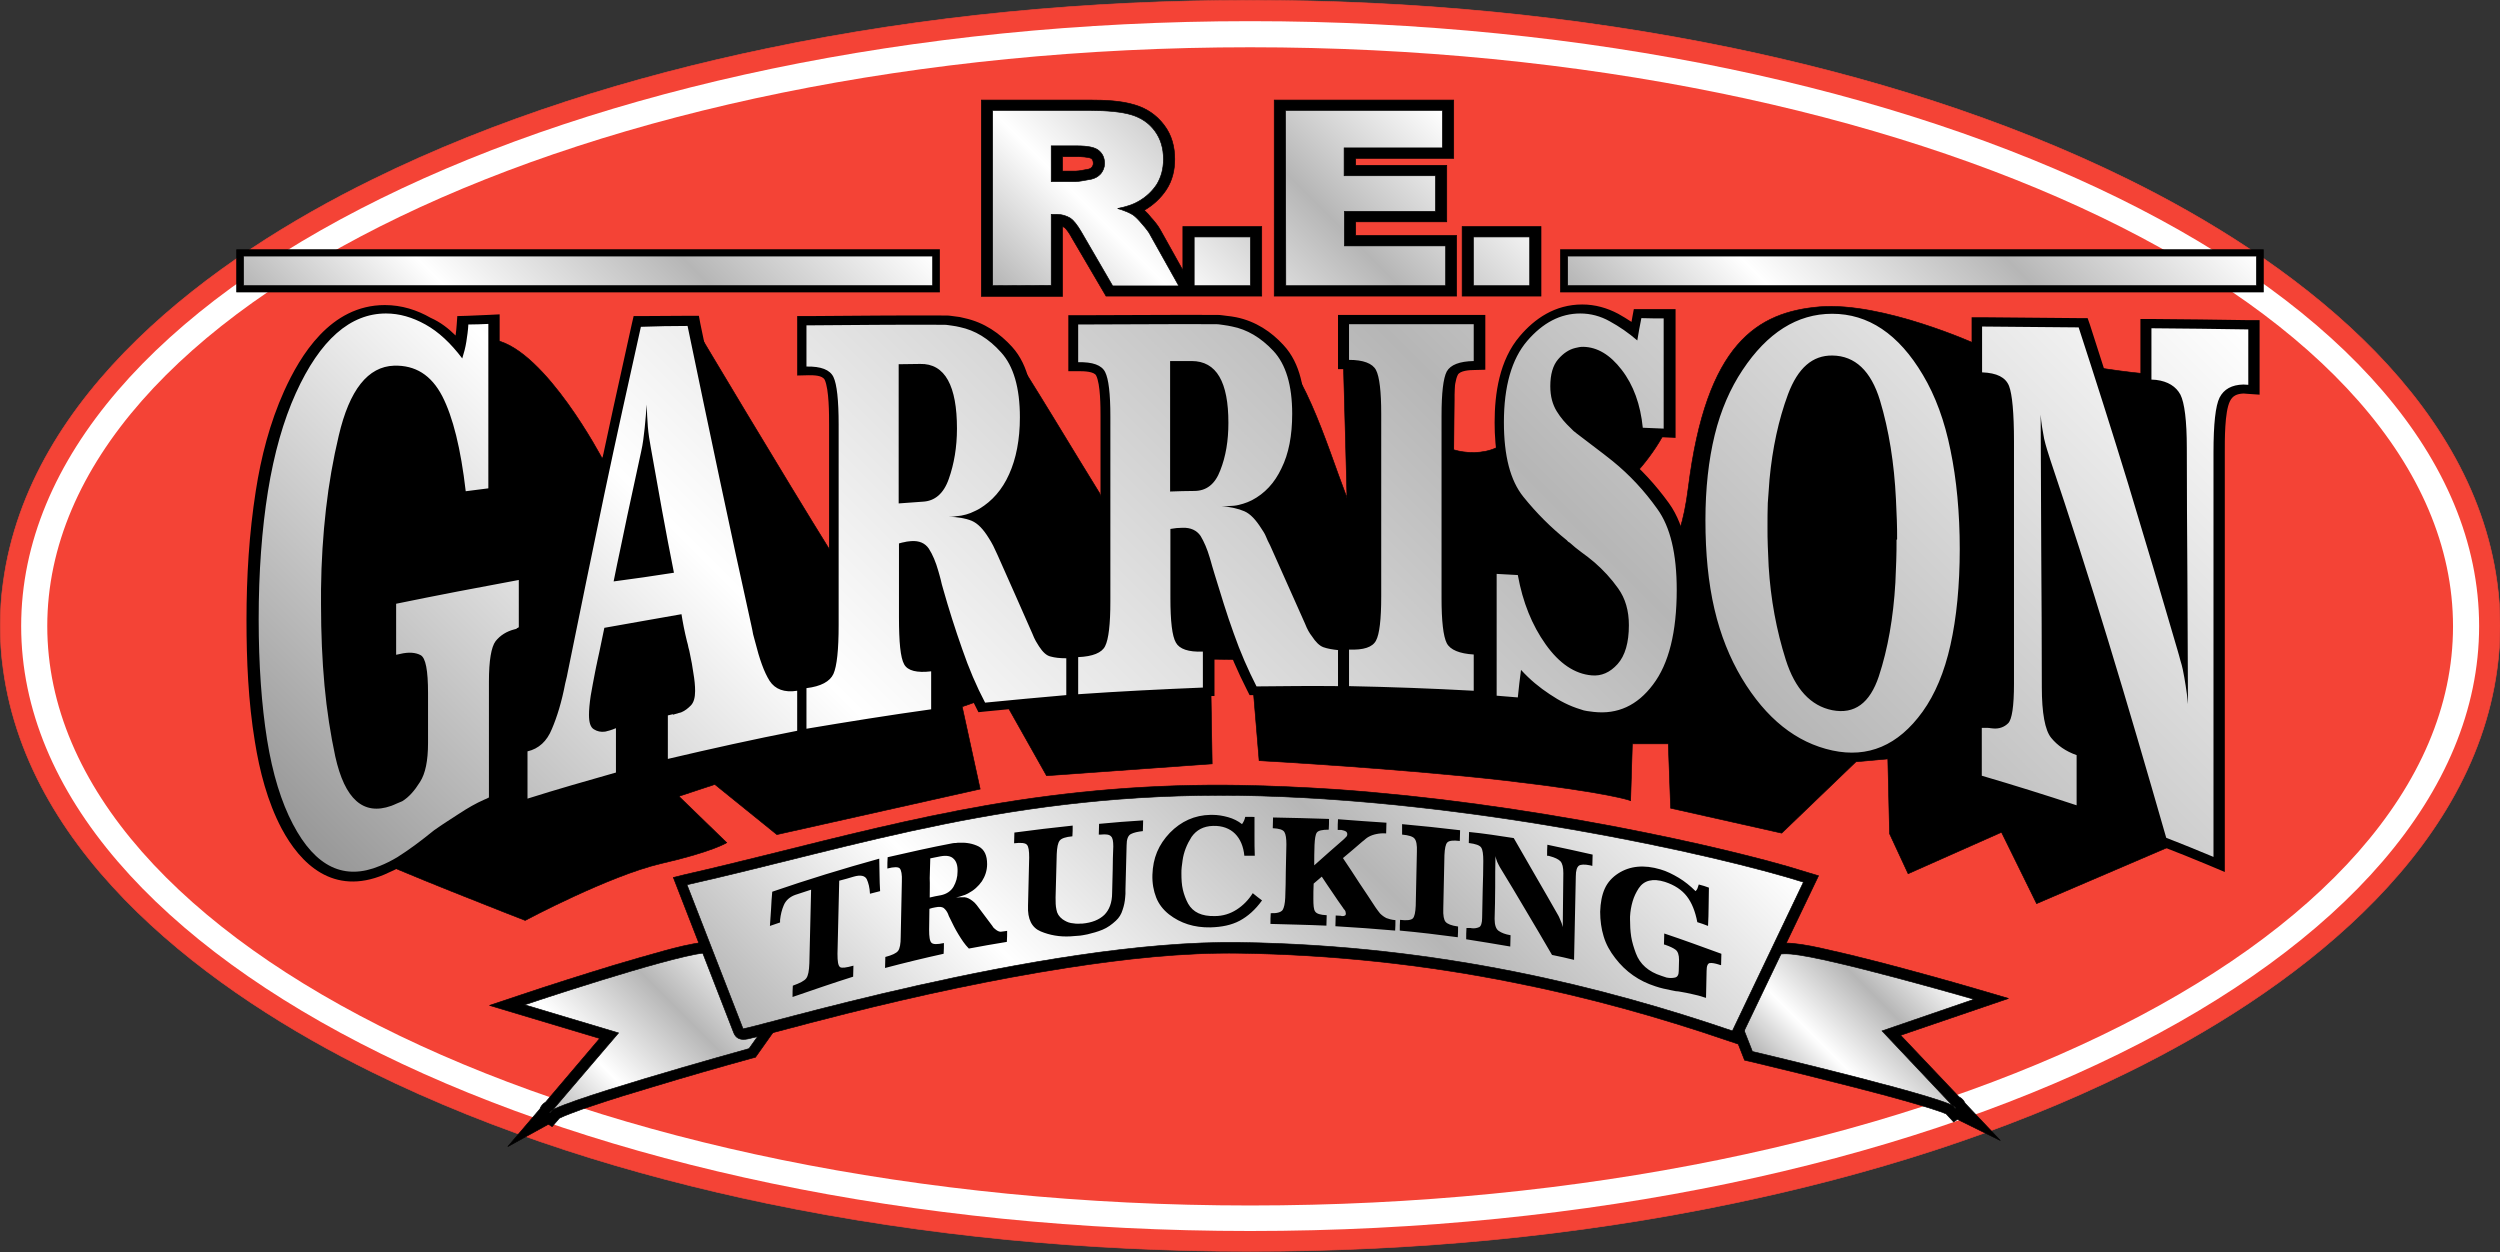 <?xml version="1.0" encoding="utf-8"?>
<!-- Generator: Adobe Illustrator 21.0.2, SVG Export Plug-In . SVG Version: 6.00 Build 0)  -->
<svg version="1.1" id="Layer_1" xmlns="http://www.w3.org/2000/svg" xmlns:xlink="http://www.w3.org/1999/xlink" x="0px" y="0px"
	 viewBox="0 0 862.1 431.9" style="enable-background:new 0 0 862.1 431.9;" xml:space="preserve">
<rect x="0" y="0" width="862.1" height="431.9" fill="#333333" stroke="none"/>
<style type="text/css">
	.st0{fill:#F44336;stroke:#F44336;stroke-width:0.216;stroke-miterlimit:2.613;}
	.st1{fill:#FFFFFF;}
	.st2{fill:#F44336;}
	.st3{stroke:#000000;stroke-width:0.216;stroke-miterlimit:2.613;}
	.st4{fill:url(#SVGID_1_);stroke:#000000;stroke-width:0.216;stroke-miterlimit:2.613;}
	.st5{fill:url(#SVGID_2_);stroke:#000000;stroke-width:0.216;stroke-miterlimit:2.613;}
	.st6{fill:url(#SVGID_3_);stroke:#000000;stroke-width:0.216;stroke-miterlimit:2.613;}
	.st7{fill:url(#SVGID_4_);}
	.st8{fill:url(#SVGID_5_);stroke:#000000;stroke-width:0.216;stroke-miterlimit:2.613;}
	.st9{fill:url(#SVGID_6_);stroke:#000000;stroke-width:0.216;stroke-miterlimit:2.613;}
	.st10{fill:url(#SVGID_7_);stroke:#000000;stroke-width:0.216;stroke-miterlimit:2.613;}
</style>
<path class="st0" d="M431.1,0.1c55.7,0,111.9,5.2,166.4,16.5c46.6,9.7,93.6,24.2,136.4,45.3c55,27.1,118.4,73.6,127.2,139
	c0.7,4.9,1,9.9,1,14.9c0,5-0.3,10-1,14.9c-8.8,65.5-72.2,112-127.2,139c-42.8,21.1-89.8,35.6-136.4,45.3
	c-54.5,11.4-110.7,16.5-166.4,16.5c-55.7,0-111.9-5.2-166.4-16.5c-46.6-9.7-93.6-24.2-136.4-45.3c-55-27.1-118.4-73.6-127.2-139
	c-0.7-4.9-1-9.9-1-14.9s0.3-10,1-14.9C9.9,135.5,73.3,89,128.3,62c42.8-21.1,89.8-35.6,136.4-45.3C319.2,5.3,375.4,0.1,431.1,0.1
	L431.1,0.1z"/>
<path class="st1" d="M431.1,7.3c234,0,423.8,93.4,423.8,208.6c0,115.2-189.8,208.6-423.8,208.6S7.3,331.1,7.3,215.9
	C7.3,100.7,197.1,7.3,431.1,7.3L431.1,7.3z"/>
<path class="st2" d="M431.1,16.3c229,0,414.8,89.4,414.8,199.7c0,110.2-185.7,199.7-414.8,199.7S16.3,326.2,16.3,215.9
	C16.3,105.7,202,16.3,431.1,16.3L431.1,16.3z"/>
<path class="st3" d="M407.9,93.2V78.1h27.2v24h-53.7l-11.9-20.3c-0.4-0.8-1.7-2.9-2.5-3.4c-0.2-0.1-0.4-0.2-0.6-0.3v24.1h-28V34.5
	h37.5c4.9,0,10.8,0.2,15.5,1.7c4.1,1.2,7.5,3.6,10,6.9c2.7,3.5,3.7,7.6,3.7,11.8c0,3.7-0.8,7.3-2.9,10.5c-1.9,2.9-4.5,5.3-7.6,7.1
	c0.9,0.8,1.7,1.7,2.3,2.5c1.2,1.3,2.5,2.9,3.3,4.4L407.9,93.2L407.9,93.2z M366.4,59h4.6c1.2,0,3.3-0.5,4.5-0.7
	c0.4-0.1,0.7-0.3,1-0.6c0.3-0.4,0.5-0.8,0.5-1.3c0-0.6-0.1-1.3-0.6-1.7c-0.8-0.6-4.1-0.7-5-0.7h-5L366.4,59L366.4,59z M467.5,54.6
	V57h31.4v19.5h-31.4v4.7h34.8v20.9h-62.9V34.5h61.9v20.1L467.5,54.6L467.5,54.6z M504.2,78.1h27.2v24h-27.2V78.1L504.2,78.1z"/>
<linearGradient id="SVGID_1_" gradientUnits="userSpaceOnUse" x1="373.48" y1="362.296" x2="481.248" y2="470.065" gradientTransform="matrix(1 0 0 -1 0 492)">
	<stop  offset="4.500000e-03" style="stop-color:#B6B6B6"/>
	<stop  offset="0.279" style="stop-color:#FFFFFF"/>
	<stop  offset="0.649" style="stop-color:#B6B6B6"/>
	<stop  offset="1" style="stop-color:#FFFFFF"/>
</linearGradient>
<path class="st4" d="M342.3,98.5V38.1h33.6c6.2,0,11,0.5,14.3,1.5c3.3,1,6,2.8,8,5.5c2,2.7,3,5.9,3,9.8c0,3.4-0.8,6.2-2.3,8.7
	c-1.6,2.4-3.7,4.4-6.4,5.9c-1.7,1-4.1,1.8-7.1,2.4c2.4,0.7,4.2,1.5,5.3,2.2c0.7,0.5,1.8,1.5,3.2,3.2c1.4,1.6,2.4,2.9,2.8,3.8
	l9.8,17.5h-22.8L372.9,80c-1.4-2.4-2.6-3.9-3.7-4.7c-1.4-0.9-3.1-1.4-4.9-1.4h-1.8v24.5L342.3,98.5L342.3,98.5z M362.5,62.6h8.5
	c0.9,0,2.7-0.3,5.3-0.8c1.3-0.3,2.4-0.9,3.3-1.9c0.8-1,1.3-2.2,1.3-3.5c0-2-0.7-3.4-2-4.5c-1.3-1.1-3.8-1.6-7.5-1.6h-8.9V62.6
	L362.5,62.6z M411.8,81.7h19.4v16.8h-19.4V81.7L411.8,81.7z M443.3,38.1h54.1V51h-33.9v9.6H495v12.3h-31.4v11.9h34.9v13.7h-55.1
	L443.3,38.1L443.3,38.1z M508.1,81.7h19.4v16.8h-19.4V81.7L508.1,81.7z"/>
<polygon class="st3" points="81.6,86.1 324,86.1 324,100.7 81.6,100.7 "/>
<linearGradient id="SVGID_2_" gradientUnits="userSpaceOnUse" x1="140.889" y1="336.678" x2="264.726" y2="460.514" gradientTransform="matrix(1 0 0 -1 0 492)">
	<stop  offset="0" style="stop-color:#B6B6B6"/>
	<stop  offset="0.279" style="stop-color:#FFFFFF"/>
	<stop  offset="0.649" style="stop-color:#B6B6B6"/>
	<stop  offset="1" style="stop-color:#FFFFFF"/>
</linearGradient>
<polygon class="st5" points="84,88.3 321.6,88.3 321.6,98.5 84,98.5 "/>
<polygon class="st3" points="538.1,86.1 780.5,86.1 780.5,100.7 538.1,100.7 "/>
<linearGradient id="SVGID_3_" gradientUnits="userSpaceOnUse" x1="597.405" y1="336.678" x2="721.242" y2="460.514" gradientTransform="matrix(1 0 0 -1 0 492)">
	<stop  offset="4.500000e-03" style="stop-color:#B6B6B6"/>
	<stop  offset="0.279" style="stop-color:#FFFFFF"/>
	<stop  offset="0.648" style="stop-color:#B6B6B6"/>
	<stop  offset="1" style="stop-color:#FFFFFF"/>
</linearGradient>
<polygon class="st6" points="540.6,88.3 778.1,88.3 778.1,98.5 540.6,98.5 "/>
<path class="st3" d="M207.7,158.2c0,0-19.5-37.2-36.8-40.9c-17.4-3.7-12.7,0.5-12.7,0.5s-17.8-8.2-27.4-3.6
	c-9.6,4.6-42,34-32.3,96.2c9.6,62.3,24.1,81.8,28.9,84.9c4.8,3.1,53.7,22.1,53.7,22.1s28.9-15.4,46.8-19.6
	c17.9-4.1,22.7-7.2,22.7-7.2l-16.5-16l12.4-4.1l21.4,17.3l70.1-15.7l-6.2-28.4l13.1-4.6l16,28.4l57.1-4.1l-0.6-36.1l13.9,0.2
	l2.9,34.8c0,0,47.5,2.6,84.5,6.8c37,4.3,43.6,7,43.6,7l0.6-19.6h12.4l0.8,22.2l38.3,8.6l25.6-24.6l11-1l0.6,25.8l6.4,13.8l32.2-14.3
	l12.1,24.6l63.7-27.3c0,0,0-3,0-35.3c0-32.3-0.1-130.3-0.1-130.3s-4.3,12.2-26.2,10.2c-21.9-2-58.2-10.2-58.2-10.2
	s-32.2-14.6-53.9-12.9c-21.7,1.8-39.2,12.7-45.4,62.3c-6.3,49.6-25.9,1.8-20.6-2.6s14.8-17.6,14.8-23.7s-18.2-29.9-25.8-29.3
	c-7.6,0.5-29.6,8.8-27.5,26.2c2.1,17.5-13.7,18.9-21.8,16.4c0.2-15.1,0.2-21.4,0.1-28.1c-0.1-6.6,3.8-11.4,3.8-11.4h-42.2
	c0.8,28.1,1.5,56.1,1.5,56.1c-7.6-19.8-14.9-46.4-30.3-58.4c-14.6-5.1-41.8,1.2-41.8,1.2l-0.7,105.5l-6.7,0.9
	c-3.2,0.4,0.3-38-5.8-50.8c-7.6-12.2-24.7-40.9-31.7-51.1c-7.1-10.2-60.3-4-60.3-4s8.9,12.9,8.3,26.8s0.7,85.4,0.7,85.4
	s7.9-8.7-9.1-36c-17-27.3-46.6-77-46.6-77l-14.5,3.4L207.7,158.2L207.7,158.2z"/>
<path d="M461.3,220.9v-0.1l3.4,0.1h0.6v0l0.1,0c1.3,0,4.9,0.1,5.6-1.2c1.5-2.7,1.5-11,1.5-13.9c0-10.5,0-21,0-31.5
	c0-10.5,0-21,0-31.5c0-3.1,0-11.1-1.5-13.9c-0.8-1.5-4.2-1.6-5.7-1.6h-3.9v-3.1c0-4.2,0-8.4,0-12.5v-3.1h3.9c14.3,0,28.6,0,43,0
	l3.9,0v3.1c0,4.2,0,8.5,0,12.7v3.1l-3.8,0.1c-1.6,0-5,0.2-5.7,1.7c-1.5,2.9-1.5,11-1.5,14.1c0,10.5,0,21,0,31.4
	c0,10.5,0,20.9,0,31.4c0,3.2,0,11.5,1.5,14.3c0.8,1.5,4.2,1.8,5.9,1.9l3.6,0.2v2.9c0,4.2,0,8.3,0,12.5v3.4l-4.2-0.2
	c-14.2-0.8-28.5-1.3-42.7-1.6l-3.8,0c-9.3-0.1-18.7,0-28,0.1l-2.6,0l-1-2c-3.1-6.1-5.8-12.4-8.1-18.7c-2.4-6.7-4.5-13.5-6.5-20.3
	c-0.3-1-0.6-2-0.9-3c-0.3-0.9-0.5-1.9-0.7-2.8c-0.7-2.2-1.5-4.8-2.9-6.8c-0.6-0.9-1.4-1.2-2.7-1.1c-0.1,0-0.2,0-0.4,0
	c0,7,0,14.1,0,21.1c0,2.9,0,11.4,1.5,14.1c0.8,1.3,4.2,1.3,5.6,1.3l4-0.1v3.2c0,4.1,0,8.3,0,12.4v3l-3.7,0.1
	c-14.3,0.6-28.6,1.3-42.9,2.3l-2.7,0.2l-1.2,0.1c-9.3,0.8-18.7,1.7-28,2.6l-2.9,0.3l-1.1-2.2c-3.2-6.1-5.9-12.5-8.1-18.9
	c-2.4-6.9-4.6-13.9-6.6-20.9c-0.3-1-0.6-2.1-0.8-3.1c-0.3-1-0.5-1.9-0.8-2.9c-0.6-2.4-1.6-4.8-3-7c-0.6-0.9-1.1-1-2.3-0.9
	c-0.2,0-0.4,0-0.6,0.1c0,7.6,0,15.3,0,22.9c0,3,0,12.3,1.5,15c0.6,1.1,4,0.7,5.1,0.6l4.5-0.6v3.7c0,4.4,0,8.7,0,13.1v2.6l-3.2,0.5
	c-14.3,2-28.6,4.3-42.8,6.7l-0.6,0.1l-2.3,0.5c-14.9,2.9-29.7,6.2-44.4,9.6l-5,1.2v-4.2c0-5,0-10,0-15v-2.4l2.8-0.6
	c0.6-0.1,1.1-0.3,1.7-0.4l2.7-0.6c0.6-0.3,1.2-0.9,1.6-1.3c0.5-0.5,0.6-2.5,0.6-3.1c0-1.9-0.2-3.9-0.5-5.8c-0.3-2.2-0.7-4.4-1.1-6.6
	c-0.1-0.7-0.4-1.4-0.5-2.2c-0.1-0.7-0.3-1.4-0.5-2.1c-0.4-1.6-0.7-3.3-1.1-4.9c-0.1-0.4-0.2-0.9-0.3-1.3c-6.6,1.2-13.3,2.3-19.9,3.5
	c-0.2,1.1-0.5,2.2-0.7,3.2c-0.4,2-0.9,4.1-1.3,6.1c-0.1,0.6-0.3,1.3-0.4,1.9c-0.1,0.6-0.3,1.3-0.4,1.9c-0.5,2.7-1,5.3-1.4,8
	c-0.3,2-0.6,4.1-0.6,6.2c0,0.6,0.1,2.1,0.4,2.7c0.1,0,0.2,0.1,0.3,0c0.1,0,0.2-0.1,0.4-0.1c0.2-0.1,0.5-0.1,0.7-0.2
	c0.7-0.2,1.4-0.5,2.1-0.7l5.4-1.8v4.7c0,5.1,0,10.2,0,15.3v2.2l-2.6,0.7c-10.2,2.9-20.4,5.8-30.4,9l-5.3,1.7v-4.6
	c0-5.4,0-10.9,0-16.3v-2.3l2.8-0.7c3.2-0.8,4.9-3.3,5.9-5.7c2.1-4.9,3.4-10.1,4.5-15.2c0.2-0.9,0.4-1.7,0.6-2.6
	c0.2-0.8,0.3-1.6,0.5-2.4c4.1-20.1,8.2-40.2,12.4-60.3c4.1-19.3,8.3-38.5,12.6-57.8l0.6-2.6l3.2,0c5.3,0,10.7-0.1,16-0.1l3.3,0
	l0.5,2.7c3.6,17.5,7.3,35,11,52.5c3.6,16.9,7.3,33.8,11,50.8c0.2,1,0.4,2,0.6,3.1c0.2,0.8,0.5,1.6,0.7,2.4c1,3.9,2.4,9.1,4.7,12.6
	c1.2,1.8,2.9,2.1,5.3,1.8v-0.3l3.3-0.4c2.3-0.3,5.3-0.9,6.2-2.9c1.6-3.5,1.6-12.1,1.6-15.8c0-11.5,0-23,0-34.5c0-11.5,0-23,0-34.5
	c0-3.5,0-12.1-1.5-15.4c-0.8-1.6-3.8-1.6-5.5-1.6l-4,0.1v-3.2c0-4.7,0-9.5,0-14.2V109l3.9,0c15.9-0.1,31.8-0.3,47.6-0.2
	c1.1,0,1.9,0.2,2.9,0.3c1.2,0.1,2.2,0.3,3.3,0.6c6.9,1.5,12.2,5.3,16.4,9.9c6,6.6,7.2,16.3,7.2,24.3c0,6.9-0.9,14.2-3.9,20.7
	c-2.4,5.2-6,10.1-11.6,13.4c-0.2,0.1-0.4,0.2-0.6,0.3c2.2,1.6,3.8,3.9,5.1,5.9c0.6,1,1.2,1.9,1.6,2.9c0.5,1.1,1.1,2.2,1.6,3.3
	c4,9,8.1,18.1,12,27.1c0.4,0.8,0.7,1.7,1.1,2.5c0.3,0.5,0.6,1,1,1.5c0.3,0.4,1.2,1.8,1.8,2c0.3,0.1,0.7,0.2,1.1,0.2h3v-0.1l3.7-0.1
	c1.7-0.1,5.1-0.3,5.9-1.8c1.5-3,1.5-11.1,1.5-14.4c0-10.6,0-21.2,0-31.8c0-10.6,0-21.3,0-31.9c0-3.2,0-11.1-1.5-14.1
	c-0.7-1.4-4.2-1.5-5.7-1.5l-3.9,0v-3.2c0-4.3,0-8.7,0-13v-3.1l3.9,0c15.9,0,31.8-0.2,47.7-0.1c1,0,1.9,0.2,2.9,0.3
	c1.2,0.1,2.3,0.3,3.4,0.5c6.8,1.4,12.2,5.1,16.3,9.6c6,6.4,7.3,15.8,7.3,23.6c0,6.7-0.9,13.7-3.9,19.9c-2.4,5-6.1,9.6-11.8,12.5
	c0,0-0.1,0-0.1,0.1c2.1,1.6,3.7,3.8,4.9,5.8c0.6,1,1.2,1.9,1.7,3c0.5,1.1,1,2.1,1.5,3.2c4,8.9,8,17.9,12,26.9
	c0.4,0.8,0.6,1.7,1.1,2.4c0.3,0.6,0.7,1.1,1.1,1.6c0.3,0.5,1.5,2.2,2.2,2.4c0.6,0.2,1.3,0.4,2.1,0.5L461.3,220.9L461.3,220.9z
	 M216.3,196.7c3.9-0.6,7.7-1.2,11.6-1.7c-1.2-6.2-2.4-12.3-3.5-18.5c-0.6-3.3-1.2-6.6-1.8-9.9c-0.9,4-1.7,8-2.5,12
	C218.9,184.7,217.6,190.7,216.3,196.7L216.3,196.7z M313.8,128.8c0,7,0,13.9,0,20.9c0,6.8,0,13.6,0,20.5c1.4-0.1,2.8-0.2,4.2-0.3
	c3.3-0.2,4.8-3.5,5.5-5.6c1.9-5.3,2.6-10.9,2.6-16.4c0-4.6-0.4-11.1-2.8-15.4c-1.2-2.2-2.8-3.8-6-3.7
	C316.2,128.7,315,128.8,313.8,128.8L313.8,128.8z M407.4,166.2c1.5,0,2.9-0.1,4.4-0.1c3.2,0,4.5-2.8,5.3-4.9
	c1.9-4.9,2.6-10.2,2.6-15.4c0-4.5-0.4-10.5-2.8-14.6c-1.3-2.2-2.9-3.6-6-3.6c-1.2,0-2.4,0-3.5,0c0,6.4,0,12.9,0,19.3
	C407.4,153.4,407.4,159.8,407.4,166.2L407.4,166.2z M157.1,115.7c0.2-1.3,0.3-2.6,0.4-3.9l0.2-2.8l3.5-0.1c2.3-0.1,4.7-0.2,7-0.3
	l4.1-0.2v3.3c0,9.5,0,18.9,0,28.4c0,9.4,0,18.9,0,28.3v2.7l-3.3,0.4c-2.6,0.3-5.2,0.6-7.8,1l-4.1,0.5l-0.4-3.3
	c-1.1-9.9-3-22.6-7.8-31.9c-2.4-4.6-6-8.8-12.8-8.5c-10,0.4-14.1,15.8-15.5,21.7c-1.9,8.3-3.4,16.6-4.3,25c-1,9.1-1.6,18.2-1.7,27.3
	c0,0.9,0,1.8,0,2.7c0,0.9,0,1.8,0,2.7c0,9.2,0.4,18.4,1.2,27.6c0.7,8.1,1.9,16.1,3.7,24.1c1.1,5.2,3.9,18.3,13.9,14.7
	c0.5-0.2,1-0.4,1.5-0.6c0.5-0.2,1.1-0.4,1.5-0.6c2.1-1.3,3.8-3.7,5-5.6c2.1-3.2,2.4-8.5,2.4-12c0-5.7,0-11.5,0-17.2
	c0-1.8-0.1-8.8-1.2-10.6c-1-0.3-2.5-0.1-3.5,0.2c-0.4,0.1-0.9,0.2-1.3,0.3l-5.1,1.3v-4.3c0-5.9,0-11.7,0-17.6v-2.4l2.9-0.6
	c14.1-2.9,28.2-5.6,42.4-8.2l4.7-0.9v3.9c0,5.4,0,10.8,0,16.2v0.5l-0.2,0.5c-0.4,1.1-0.9,1.6-1.9,2c-0.4,0.3-1,0.6-2,0.8
	c-0.1,0-0.1,0-0.1,0c-1.9,0.5-3.4,1.4-4.5,2.7c-1.6,2.1-1.8,9.8-1.8,12.3c0,13.4,0,26.7,0,40v1.7l-1.8,0.9c-0.6,0.3-1.1,0.6-1.7,0.8
	c-2.9,1.3-5.6,2.9-8.2,4.6c-2.8,1.9-5.7,3.6-8.5,5.6c-1.2,0.8-2.2,1.8-3.3,2.7c-1.1,0.8-2.2,1.7-3.3,2.5c-2,1.5-4.1,2.9-6.3,4.3
	c-2.1,1.3-4.3,2.3-6.6,3.3c-17.6,7.4-28.9-3.7-35.4-15.9c-4.9-9.3-7.6-19.9-9.2-29.9c-2.3-13.9-2.9-28.1-2.9-42
	c0-14.9,0.9-29.8,3.2-44.5c1.8-11.6,4.8-23.4,9.8-34.5c5.5-12.1,15.9-29.6,34.7-29.6c5.8,0,11.1,1.7,15.8,4.4
	C151.9,111.1,154.7,113.3,157.1,115.7L157.1,115.7z M527.8,238.7c-0.1,0.7-0.2,1.5-0.2,2.2l-0.3,3.2l-3.9-0.3
	c-2.4-0.2-4.9-0.4-7.3-0.6l-3.5-0.3V240c0-7,0-14,0-21c0-7,0-14,0-21v-3.4l4.1,0.2c2.5,0.1,4.9,0.3,7.4,0.4l3.1,0.2l0.5,2.5
	c1.4,7.9,4.2,15.8,9.1,22.8c2.7,3.8,7.1,8.6,13,9.2c2.3,0.2,4-1.3,5.3-2.6c2.7-3,3.2-8,3.2-11.6c0-3.8-0.8-7.8-3.1-11.1
	c-2.1-3-4.6-5.9-7.6-8.4c-1.4-1.2-2.8-2.2-4.3-3.3c-1.4-1-2.7-2.1-3.9-3.2c-0.1-0.1-0.3-0.2-0.5-0.3c-0.4-0.3-0.7-0.6-1-1
	c-5.7-4.6-10.8-9.8-15.2-15.3c-6.1-7.7-7.3-18.5-7.3-27.4c0-9.9,1.6-21.5,8.7-29.8c5.1-6,12.1-10.9,21.5-10.9
	c4.5,0,8.6,1.2,12.4,3.2c1.6,0.9,3.1,1.8,4.6,2.8c0.1-0.6,0.2-1.1,0.3-1.7l0.5-2.7h3.3c2.4,0,4.8,0,7.2,0h3.9v3.1c0,6.3,0,12.7,0,19
	c0,6.3,0,12.7,0,19v3.3l-4.1-0.2c-2.4-0.1-4.8-0.2-7.1-0.3l-3.4-0.1l-0.3-2.8c-0.7-6.4-2.5-13.1-6.7-18.6c-2.1-2.7-5.5-6.3-9.9-6.4
	c-0.2,0-0.5,0-0.7,0c-0.3,0-0.6,0.1-0.9,0.2c-1.5,0.4-2.9,1.6-3.7,2.6c-1.7,2-2,5.2-2,7.5c0,2.4,0.4,5,1.8,7.2
	c1.2,1.9,2.6,3.6,4.3,5.2c0.3,0.2,0.5,0.5,0.6,0.6c0.4,0.3,0.8,0.6,1.2,0.9c4.2,3.2,8.5,6.3,12.6,9.6c6.3,5.1,11.5,10.9,16,17.1
	c6,8.3,7.2,20,7.2,29.5c0,11-1.5,24.7-8.7,34.4c-5.5,7.3-13.4,12-24.3,10.9c-0.9-0.1-1.8-0.2-2.7-0.4c-0.9-0.2-1.9-0.4-2.8-0.7
	c-4.3-1.3-8.2-3.4-11.7-5.7C530.7,240.9,529.2,239.8,527.8,238.7L527.8,238.7z M658.1,185.9c0,0.1,0,0.1,0,0.2c0,2.5,0,4.9-0.1,7.4
	c-0.1,2.5-0.1,5-0.3,7.5c-0.6,11-2.3,22.2-5.8,32.9c-2.7,8.1-8.7,16.4-20.8,13.9c-11.1-2.2-16.3-11.5-18.9-19.7
	c-3.4-10.7-5.4-21.7-6.1-32.8c-0.1-2.4-0.3-4.7-0.3-7.1c-0.1-2.3-0.1-4.5-0.1-6.8c0-2.7,0-5.5,0.1-8.2c0.1-2.8,0.3-5.6,0.6-8.3
	c0.9-10.2,2.9-20.3,6.5-30.1c2.7-7.4,8.1-15.7,19.1-15.5c12.2,0.2,17.6,9.6,20.1,17.9c3.4,11.4,5,23.1,5.6,34.8
	c0.1,2.4,0.2,4.8,0.3,7.1C658,181.4,658.1,183.7,658.1,185.9L658.1,185.9z M750.4,208.8c0-3.4,0-6.8,0-10.3
	c-0.1-14.7-0.2-29.4-0.2-44.1c0-4,0-13.6-1.9-17.2c-1-1.9-2.8-2.8-5.3-3.2c-0.4-0.1-1,0-1.4-0.1l-3.5-0.3v-2.8c0-5.9,0-11.8,0-17.7
	V110l3.9,0c11.1,0.1,22.3,0.2,33.4,0.4l3.8,0v3.1c0,6.4,0,12.7,0,19.1v3.5l-4.3-0.3c-0.4,0-0.8-0.1-1.2-0.1
	c-2.4,0.1-3.8,0.8-4.7,2.6c-1.9,3.7-1.8,13.7-1.8,17.7c0,23.3,0,46.5,0,69.8c0,23.2,0,46.5,0,69.7v5.2l-5.7-2.4
	c-5.3-2.2-10.7-4.4-16.2-6.5l-1.7-0.6l-0.4-1.5c-6.5-22.6-13.1-45.3-20-67.9c-5-16.3-10.2-32.6-15.5-48.9c0,5.7,0,11.3,0.1,17
	c0.1,15.7,0.2,31.3,0.2,47c0,3.5,0.2,12.8,2.6,15.8c1.7,2.2,4.1,3.8,7.1,4.9l2.3,0.8v2c0,5.8,0,11.5,0,17.3v4.7l-5.4-1.8
	c-10.8-3.5-21.6-6.9-32.5-10.2l-2.6-0.8v-2.2c0-5.5,0-11,0-16.5v-3.3l4,0.1c0.6,0,1.2,0,1.9,0c0.9,0,1.5,0.2,2.4,0.3
	c0.8,0.1,1.3-0.2,1.8-0.6c1.1-1.8,1.2-9.6,1.2-11.6c0-13.9,0-27.9,0-41.8c0-13.9,0-27.9,0-41.8c0-4.5,0.1-13.9-1.5-18.2
	c-0.8-2.1-3.3-2.4-5.7-2.5l-3.7-0.1v-3c0-5.3,0-10.5,0-15.8v-3.2l3.9,0c11,0.1,22.1,0.2,33.1,0.3l3,0l0.8,2.3
	c5.8,17.9,11.5,35.8,17,53.7C742,180.1,746.2,194.5,750.4,208.8L750.4,208.8z"/>
<linearGradient id="SVGID_4_" gradientUnits="userSpaceOnUse" x1="229.228" y1="76.415" x2="653.308" y2="500.495" gradientTransform="matrix(1 0 0 -1 0 492)">
	<stop  offset="4.500000e-03" style="stop-color:#999999"/>
	<stop  offset="0.279" style="stop-color:#FFFFFF"/>
	<stop  offset="0.648" style="stop-color:#B6B6B6"/>
	<stop  offset="1" style="stop-color:#FFFFFF"/>
</linearGradient>
<path class="st7" d="M168.4,111.7c0,9.4,0,18.9,0,28.4s0,18.9,0,28.3c-2.6,0.3-5.3,0.7-7.8,1c-1.7-14.7-4.4-25.6-8.1-32.8
	c-3.8-7.3-9.3-10.7-16.6-10.5c-9,0.3-15.4,8.3-19.1,24.2c-1.9,8-3.4,16.5-4.4,25.3c-1,8.8-1.6,18-1.7,27.6c0,0.9,0,1.8,0,2.7
	c0,0.8,0,1.8,0,2.7c0,9.8,0.4,19.1,1.2,27.8c0.8,8.7,2.1,16.9,3.7,24.4c3.3,14.9,9.7,20.5,19.3,17.1c0.6-0.2,1.2-0.5,1.9-0.8
	c0.6-0.3,1.3-0.5,1.9-0.8c2.3-1.4,4.3-3.7,6.1-6.6c1.9-2.9,2.8-7.4,2.8-13.5c0-5.7,0-11.5,0-17.2c0-7.8-0.8-12.2-2.6-13.1
	c-1.7-0.9-4.1-1.1-7-0.4c-0.5,0.1-1,0.2-1.4,0.3c0-5.8,0-11.7,0-17.6c14.1-2.9,28.2-5.6,42.3-8.2c0,5.4,0,10.8,0,16.2
	c-0.1,0.2-0.2,0.3-0.3,0.3c-0.1,0-0.3,0.1-0.3,0.1c-0.1,0.2-0.3,0.3-0.4,0.3s-0.3,0.1-0.4,0.1c-2.8,0.7-5,2.1-6.6,4.1
	c-1.5,2-2.3,6.7-2.3,13.9c0,13.3,0,26.7,0,40c-0.5,0.3-1,0.5-1.5,0.7c-3,1.3-5.9,3-8.8,4.9c-2.9,1.9-5.8,3.7-8.6,5.7
	c-1.2,0.9-2.2,1.8-3.4,2.7c-1.2,0.9-2.3,1.7-3.3,2.5c-2,1.5-4,2.8-6,4.1c-2,1.2-4,2.2-6,3c-12.2,5.1-22.2,0.5-30-14.4
	c-4-7.6-7-17.3-8.9-29.1c-1.9-11.9-2.9-25.8-2.9-41.6c0-16.3,1.1-31,3.2-44.1c2.1-13,5.3-24.3,9.6-33.8
	c8.4-18.5,18.8-27.5,31.1-27.5c4.6,0,9.1,1.3,13.6,3.8c4.5,2.5,8.7,6.4,12.7,11.7c0.6-1.9,1.1-3.8,1.4-5.7c0.3-2,0.6-3.9,0.7-6
	C163.7,111.9,166.1,111.8,168.4,111.7L168.4,111.7z M237.1,112.4c3.7,17.7,7.3,35.2,11,52.5c3.6,17.1,7.3,34,11,50.8
	c0.2,1.1,0.5,2.1,0.6,3c0.2,0.9,0.5,1.7,0.7,2.6c1.5,6,3.1,10.5,5,13.5c1.9,2.9,5.1,4.1,9.5,3.4c0,4.6,0,9.2,0,13.8
	c-14.9,2.9-29.7,6.2-44.6,9.7c0-5,0-10,0-15c0.6-0.1,1.1-0.3,1.7-0.4c0.1,0.1,0.1,0.2,0.3,0.1c0.1,0,0.3-0.1,0.3-0.1
	c0.3-0.1,0.8-0.2,1.1-0.3c0.4-0.2,0.9-0.2,1.3-0.4c1.2-0.5,2.2-1.3,3.2-2.3c1-1,1.5-2.7,1.5-5c0-1.9-0.2-3.9-0.6-6.2
	c-0.3-2.2-0.7-4.4-1.2-6.7c-0.1-0.7-0.3-1.4-0.5-2.1c-0.1-0.7-0.3-1.4-0.5-2.1c-0.4-1.7-0.8-3.3-1.1-4.9c-0.3-1.6-0.6-3.1-0.8-4.5
	c-8.9,1.6-17.8,3.1-26.6,4.7c-0.3,1.6-0.7,3.4-1.1,5.3c-0.4,1.9-0.8,4-1.3,6.1c-0.1,0.7-0.3,1.3-0.4,1.9c-0.1,0.7-0.3,1.3-0.4,2
	c-0.6,2.8-1,5.5-1.5,8.1c-0.4,2.7-0.6,4.9-0.6,6.6c0,2.6,0.5,4.3,1.7,5c1.1,0.7,2.4,1,3.8,0.8c0.2,0,0.5-0.1,0.8-0.2
	c0.3-0.1,0.6-0.1,0.8-0.2c0.7-0.2,1.5-0.5,2.2-0.8c0,5.1,0,10.2,0,15.3c-10.2,2.9-20.4,5.8-30.5,9c0-5.4,0-10.9,0-16.3
	c3.9-0.9,6.7-3.5,8.4-7.7c1.8-4.2,3.4-9.4,4.6-15.7c0.2-0.8,0.4-1.7,0.6-2.5c0.2-0.9,0.3-1.7,0.5-2.5c4.1-20.4,8.3-40.5,12.4-60.3
	c4.1-19.5,8.4-38.8,12.6-57.7C226.4,112.5,231.7,112.4,237.1,112.4L237.1,112.4z M232.4,197.5c-1.4-7.1-2.8-14.3-4.1-21.5
	c-1.3-7.2-2.6-14.5-3.9-21.8c-0.4-2.2-0.8-4.6-1-7.1c-0.2-2.5-0.3-5-0.4-7.6c-0.2,2.7-0.4,5.4-0.7,8.2c-0.3,2.7-0.6,5.4-1.2,8
	c-1.6,7.4-3.2,14.8-4.8,22.2c-1.5,7.5-3.2,15-4.7,22.6C218.5,199.6,225.4,198.6,232.4,197.5L232.4,197.5z M367.7,226.9
	c0,4.3,0,8.5,0,12.8c-9.4,0.8-18.7,1.7-28,2.6c-3-5.7-5.6-11.8-7.9-18.5c-2.4-6.8-4.6-13.7-6.6-20.8c-0.3-1-0.6-2.1-0.8-3.1
	c-0.3-1-0.5-2-0.8-2.9c-0.9-3.2-2-5.8-3.3-7.8c-1.3-1.9-3.3-2.8-6.1-2.6c-0.7,0.1-1.4,0.1-2.1,0.3c-0.7,0.1-1.4,0.3-2.1,0.5
	c0,8.4,0,16.9,0,25.4c0,8.6,0.5,14,1.8,16.3c1.2,2.2,4.4,3,9.3,2.4c0,4.4,0,8.7,0,13.1c-14.4,2-28.7,4.3-43,6.7c0-4.6,0-9.3,0-14
	c5-0.6,8.1-2.3,9.3-4.9c1.2-2.7,1.8-8.3,1.8-16.9c0-11.5,0-23,0-34.5c0-11.5,0-23,0-34.5c0-8.5-0.6-14-1.8-16.5
	c-1.2-2.5-4.3-3.7-9.3-3.6c0-4.7,0-9.5,0-14.2c15.8-0.1,31.7-0.3,47.6-0.2c0.8,0,1.7,0.2,2.6,0.3c0.9,0.1,1.8,0.3,2.7,0.5
	c5.2,1.1,9.9,3.9,14.2,8.7c4.3,4.7,6.5,12.2,6.5,22.4c0,7.7-1.3,14.3-3.7,19.6c-2.4,5.4-5.9,9.3-10.2,11.9c-1,0.6-2,1-3.1,1.5
	c-1,0.4-2.1,0.7-3.2,0.9c-0.5,0.1-1,0.1-1.7,0.2c-0.6,0.1-1.1,0.2-1.7,0.2c-0.1,0-0.3,0-0.5,0c-0.1,0-0.3,0-0.4,0
	c3.1,0.1,5.7,0.5,7.9,1.4c2.1,0.9,4,2.9,5.9,6c0.5,0.8,1,1.6,1.5,2.6c0.5,1,1,2.1,1.5,3.2c4,9.1,8.1,18.1,12,27.1
	c0.4,1,0.8,1.9,1.2,2.6c0.4,0.7,0.8,1.3,1.1,1.8c1.3,2,2.6,3.2,4,3.5c1.4,0.4,3.2,0.6,5.3,0.6C367.7,227,367.7,227,367.7,226.9
	L367.7,226.9z M309.9,173.6c2.8-0.2,5.5-0.4,8.3-0.6c4.1-0.2,7.2-2.7,9-7.9c1.8-5.1,2.8-10.9,2.8-17.3c0-7.3-1-12.9-3.1-16.7
	c-2.1-3.8-5.3-5.7-9.6-5.6c-2.5,0-5,0.1-7.4,0.1c0,8,0,16,0,23.9C309.9,157.6,309.9,165.6,309.9,173.6L309.9,173.6z M461.4,224.1
	c0,4.2,0,8.4,0,12.5c-9.4-0.1-18.8,0-28.1,0.1c-2.9-5.7-5.6-11.8-7.9-18.4c-2.4-6.6-4.4-13.3-6.5-20.1c-0.3-1-0.6-2-0.9-3
	c-0.3-1-0.5-1.9-0.8-2.8c-0.9-3.1-2-5.6-3.2-7.6c-1.3-1.9-3.4-2.9-6.2-2.8c-0.7,0-1.4,0.1-2.1,0.1c-0.7,0.1-1.4,0.2-2.1,0.3
	c0,7.9,0,15.8,0,23.8c0,8,0.6,13.2,1.9,15.4c1.2,2.2,4.3,3.3,9.3,3.1c0,4.1,0,8.3,0,12.4c-14.4,0.6-28.7,1.3-43,2.3
	c0-4.3,0-8.5,0-12.8c5-0.2,8.2-1.5,9.3-3.8c1.2-2.4,1.8-7.5,1.8-15.5c0-10.6,0-21.2,0-31.8c0-10.6,0-21.3,0-31.9
	c0-7.9-0.6-12.9-1.8-15.3s-4.3-3.5-9.3-3.4c0-4.3,0-8.7,0-13c15.9,0,31.8-0.2,47.7-0.1c0.8,0,1.7,0.2,2.6,0.3
	c0.9,0.1,1.8,0.3,2.8,0.5c5.1,1,9.9,3.8,14.2,8.4c4.3,4.6,6.5,11.8,6.5,21.7c0,7.5-1.2,13.8-3.7,18.8c-2.4,5.1-5.8,8.7-10.2,11
	c-1,0.5-2,0.9-3,1.2s-2.1,0.6-3.2,0.7c-0.5,0-1.1,0.1-1.7,0.1c-0.6,0.1-1.2,0.1-1.7,0.1c-0.1,0-0.3,0-0.4,0c-0.2,0-0.3,0-0.5,0
	c3.2,0.2,5.8,0.8,7.9,1.7c2.1,0.9,4,3,5.9,6c0.5,0.8,1.1,1.6,1.5,2.6c0.4,1,0.9,2.1,1.5,3.2c4,9,8,17.9,12,26.9
	c0.4,1,0.8,1.9,1.2,2.6c0.4,0.7,0.8,1.3,1.2,1.8c1.3,2,2.6,3.3,4,3.8c1.4,0.5,3.2,0.8,5.2,1C461.4,224.2,461.4,224.1,461.4,224.1
	L461.4,224.1z M403.5,169.5c2.8-0.1,5.5-0.2,8.3-0.2c4.2,0,7.2-2.3,9-7.1c1.9-4.8,2.8-10.2,2.8-16.4c0-7-1-12.3-3.1-15.9
	c-2.1-3.6-5.3-5.4-9.6-5.4c-2.5,0-5,0-7.4,0c0,7.5,0,15,0,22.4C403.5,154.5,403.5,162,403.5,169.5L403.5,169.5z M465.2,111.8
	c14.3,0,28.6,0,43,0c0,4.2,0,8.5,0,12.7c-4.9,0.1-8,1.3-9.3,3.6c-1.2,2.3-1.8,7.4-1.8,15.3c0,10.5,0,21,0,31.4c0,10.5,0,20.9,0,31.4
	c0,8,0.6,13.2,1.8,15.6c1.2,2.3,4.4,3.6,9.3,3.9c0,4.2,0,8.4,0,12.5c-14.4-0.8-28.7-1.3-43-1.6c0-4.2,0-8.4,0-12.6
	c5,0.2,8.1-0.8,9.3-3.1c1.2-2.2,1.8-7.3,1.8-15.2c0-10.5,0-21,0-31.5c0-10.5,0-21,0-31.5c0-7.7-0.6-12.8-1.8-15.1
	c-1.2-2.3-4.4-3.5-9.3-3.5C465.2,120.1,465.2,115.9,465.2,111.8L465.2,111.8z M573.7,109.8c0,6.3,0,12.7,0,19c0,6.3,0,12.7,0,19
	c-2.4-0.1-4.8-0.2-7.2-0.3c-0.8-8-3.2-14.7-7.3-20c-4-5.2-8.4-7.8-13.2-7.9c-0.4,0-0.9,0-1.4,0.1c-0.5,0.1-0.9,0.2-1.4,0.3
	c-2.1,0.5-4.1,1.8-5.9,3.9c-1.8,2.1-2.7,5.2-2.7,9.3c0,3.5,0.8,6.3,2.2,8.6c1.4,2.3,3.1,4.2,4.8,5.8c0.4,0.4,0.7,0.7,1,1
	c0.4,0.3,0.7,0.6,1,0.8c4.1,3.2,8.4,6.3,12.5,9.6c5.9,4.8,11,10.3,15.4,16.5c4.5,6.2,6.7,15.5,6.7,27.9c0,14.5-2.7,25.5-8.2,32.7
	c-5.4,7.2-12.2,10.3-20.4,9.4c-0.8-0.1-1.5-0.2-2.3-0.3c-0.8-0.1-1.5-0.3-2.3-0.6c-3.7-1.1-7.2-2.9-10.6-5.2c-3.5-2.3-6.8-5-9.9-8.4
	c-0.4,3.1-0.8,6.3-1.1,9.5c-2.5-0.2-4.9-0.4-7.3-0.6c0-7,0-14,0-21c0-7,0-14,0-21c2.4,0.1,4.8,0.3,7.3,0.4
	c1.7,9.4,4.9,17.3,9.6,23.9c4.7,6.6,10,10.2,15.9,10.7c3.3,0.3,6.3-1,8.9-3.9c2.6-2.9,3.9-7.4,3.9-13.4c0-5-1.2-9.2-3.7-12.7
	c-2.4-3.4-5.2-6.4-8.2-9c-1.5-1.3-3-2.4-4.5-3.5c-1.5-1.1-2.7-2.1-3.8-3.1c-0.2-0.2-0.4-0.3-0.6-0.4c-0.2-0.1-0.3-0.3-0.6-0.6
	c-5.5-4.4-10.5-9.4-15-15c-4.5-5.6-6.7-14.1-6.7-25.7c0-12.4,2.7-21.8,8-28c5.4-6.3,11.5-9.5,18.3-9.5c3.6,0,7,0.9,10.2,2.7
	c3.3,1.8,6.5,4,9.5,6.6c0.4-2.6,0.9-5.1,1.4-7.7C568.8,109.8,571.3,109.8,573.7,109.8L573.7,109.8z M675.8,189.2
	c0,12.7-1.1,23.8-3.2,33.2c-2.1,9.4-5.3,17-9.6,23c-8.5,11.8-18.9,16-31.1,13.4c-12.5-2.7-22.9-11-31.3-25
	c-4.1-6.9-7.3-14.8-9.4-23.8c-2.1-9-3.1-19.2-3.1-30.6c0-11,1.1-20.8,3.2-29.4c2.1-8.6,5.4-16.1,9.6-22.4
	c8.5-12.8,18.8-19.4,30.9-19.4c12.4,0,22.9,6.9,31.3,21.1c4.3,7.2,7.5,15.9,9.5,25.9c2.1,10.1,3.2,21.6,3.2,34.3
	C675.8,189.4,675.8,189.3,675.8,189.2L675.8,189.2z M654.2,185.9c0-2.1,0-4.3-0.1-6.6c-0.1-2.4-0.2-4.7-0.3-7.1
	c-0.6-12.4-2.4-23.8-5.5-34.1c-3.1-10.2-8.6-15.4-16.4-15.5c-6.9-0.1-11.9,4.3-15.3,13.3c-3.3,8.9-5.4,18.7-6.4,29.4
	c-0.2,2.8-0.4,5.5-0.6,8.2c-0.1,2.7-0.1,5.4-0.1,8.1c0,2.2,0,4.5,0.1,6.7s0.2,4.6,0.3,7c0.7,11.4,2.7,22.1,5.9,32.2
	c3.2,10.1,8.6,15.9,16,17.4c7.7,1.5,13-2.4,16.1-11.7c3.1-9.4,5-20.2,5.7-32.3c0.1-2.5,0.2-5,0.3-7.5c0.1-2.5,0.1-4.9,0.1-7.3
	C654.2,186.1,654.2,186,654.2,185.9L654.2,185.9z M716.8,112.9c5.7,17.5,11.4,35.4,17,53.7c5.7,18.8,11.4,38,17.1,57.6
	c0.4,1.3,0.7,2.5,1,3.6c0.3,1,0.6,2,0.8,3c0.4,1.9,0.7,3.7,1,5.6c0.3,1.9,0.6,4,0.8,6.4c-0.1-14.7-0.1-29.5-0.2-44.2
	c-0.1-14.7-0.2-29.4-0.2-44.1c0-9.5-0.8-15.6-2.2-18.4c-1.5-2.8-4.3-4.6-8.4-5.1c-0.5-0.1-1.1,0-1.6-0.1c0-5.9,0-11.8,0-17.7
	c11.1,0.1,22.2,0.2,33.4,0.4c0,6.4,0,12.7,0,19.1c-0.6,0-1.1-0.1-1.7-0.1c-4,0.1-6.7,1.6-8.2,4.5c-1.4,2.8-2.1,9.1-2.1,18.9
	c0,23.3,0,46.5,0,69.8c0,23.2,0,46.5,0,69.7c-5.5-2.3-10.9-4.5-16.3-6.6c-6.7-23.3-13.3-46-20-67.9c-6.5-21.4-13.2-42.3-20-62.5
	c-0.7-2.2-1.5-4.6-2.1-7.2c-0.5-2.6-1-5.4-1.2-8.3c0.1,15.6,0.1,31.3,0.2,46.9c0.1,15.6,0.2,31.3,0.2,47c0,9,1.1,14.9,3.2,17.5
	c2.2,2.7,5.1,4.7,8.8,6c0,5.8,0,11.5,0,17.3c-10.9-3.6-21.8-7-32.7-10.2c0-5.5,0-11,0-16.5c0.7,0,1.4,0,2,0c0.7,0,1.3,0.2,1.9,0.2
	c2.1,0.2,3.9-0.5,5.2-1.8c1.3-1.3,2-5.8,2-13.6c0-13.9,0-27.9,0-41.8s0-27.9,0-41.8c0-9.8-0.6-16.2-1.7-19.1c-1.2-3-4.2-4.5-9.3-4.7
	c0-5.3,0-10.5,0-15.8C694.7,112.7,705.8,112.8,716.8,112.9L716.8,112.9z"/>
<path class="st3" d="M675.5,378.2c0.3,0.2,0.6,0.4,0.9,0.6c0.6,0.5,1,1.1,1.3,1.7l12.1,12.8L675,386l-1.3,0.9l-2.6-2.8
	c-1.2-0.5-2.6-1-3.9-1.4c-2.6-0.9-5.2-1.6-7.8-2.4c-6.9-2-13.8-3.8-20.8-5.6c-11.7-3-23.4-5.9-35.2-8.7l-1.8-0.4l-11-28l1.5-1.7
	c1.9-2.1,4.8-4.3,7.2-5.8c5.6-3.5,12-5.3,18.7-4.8c4.3,0.4,8.9,1.4,13.1,2.4c5.9,1.3,11.8,2.8,17.7,4.3c11,2.9,22,5.9,32.9,9.1
	l10.9,3.2l-37.2,12.7L675.5,378.2L675.5,378.2z"/>
<linearGradient id="SVGID_5_" gradientUnits="userSpaceOnUse" x1="618.311" y1="115.502" x2="665.496" y2="162.688" gradientTransform="matrix(1 0 0 -1 0 492)">
	<stop  offset="4.500000e-03" style="stop-color:#B6B6B6"/>
	<stop  offset="0.279" style="stop-color:#FFFFFF"/>
	<stop  offset="0.649" style="stop-color:#B6B6B6"/>
	<stop  offset="1" style="stop-color:#FFFFFF"/>
</linearGradient>
<path class="st8" d="M674.2,382.2c3.3-2.3-69.9-19.6-69.9-19.6l-9.5-24.2c0,0,9.5-10.5,22.9-9.4c13.4,1.2,63,15.6,63,15.6L649,355.5
	L674.2,382.2L674.2,382.2z"/>
<path class="st3" d="M192.9,385.6l-2.5,2.9l-1.3-0.8l-14,7.7l11.1-13c0.2-0.7,0.7-1.3,1.2-1.8c0.3-0.2,0.5-0.4,0.8-0.6l18.6-21.9
	l-38-11.4l10.8-3.6c10.7-3.6,21.5-7,32.3-10.3c5.8-1.7,11.5-3.4,17.4-5c4.1-1.1,8.7-2.3,13-2.8c5-0.6,10,0.8,14.5,2.8
	c5.9,2.7,12.8,7.7,17.4,12.4l2.1,2.1l-15.8,22.3l-1.2,0.3c-11.6,3.2-23.1,6.5-34.6,10c-6.8,2-13.6,4.1-20.4,6.4
	c-2.5,0.8-5.1,1.7-7.6,2.7C195.4,384.5,194.1,385,192.9,385.6L192.9,385.6z"/>
<linearGradient id="SVGID_6_" gradientUnits="userSpaceOnUse" x1="189.739" y1="108.18" x2="251.192" y2="169.633" gradientTransform="matrix(1 0 0 -1 0 492)">
	<stop  offset="4.500000e-03" style="stop-color:#B6B6B6"/>
	<stop  offset="0.279" style="stop-color:#FFFFFF"/>
	<stop  offset="0.648" style="stop-color:#B6B6B6"/>
	<stop  offset="1" style="stop-color:#FFFFFF"/>
</linearGradient>
<path class="st9" d="M189.7,383.8c-3.5-2.2,68.6-22.2,68.6-22.2l13.3-18.8c0,0-15.5-15.8-28.8-14.2s-61.9,17.9-61.9,17.9l32.4,9.7
	L189.7,383.8L189.7,383.8z"/>
<path class="st3" d="M236.2,301.6c9.7-2.2,19.4-4.6,29.1-7c24.8-6.2,49.4-12.4,74.6-16.8c29.2-5.1,58.2-7.5,87.8-7
	c10.9,0.2,21.8,0.7,32.6,1.4c32.6,2.3,65.2,6.9,97.3,13c12.9,2.5,25.8,5.2,38.6,8.3c9,2.2,18.1,4.5,26.9,7.3l4,1.2L599.3,360l-3-1
	c-24.5-8.4-49.4-15.3-74.8-20.3c-31-6.2-62.4-9.5-94-10c-19.7-0.3-40,2-59.4,5c-25.6,4-51.1,9.5-76.2,15.8c-8.4,2.1-16.7,4.3-25,6.5
	c-2.4,0.6-4.7,1.3-7.1,1.8c-2.3,0.6-5.5,1.6-6.8-1.7l-20.8-53.5L236.2,301.6L236.2,301.6z"/>
<linearGradient id="SVGID_7_" gradientUnits="userSpaceOnUse" x1="324.52" y1="69" x2="532.555" y2="277.035" gradientTransform="matrix(1 0 0 -1 0 492)">
	<stop  offset="4.055229e-03" style="stop-color:#B6B6B6"/>
	<stop  offset="0.279" style="stop-color:#FFFFFF"/>
	<stop  offset="0.65" style="stop-color:#B6B6B6"/>
	<stop  offset="1" style="stop-color:#FFFFFF"/>
</linearGradient>
<path class="st10" d="M236.9,305.1l19.3,49.6c0.4,1,103.2-30.7,171.3-29.7c69.4,1,126.5,15.7,169.9,30.5l24.5-51.3
	c-30.1-9.5-116.1-28.7-194.3-29.9C349.3,273.2,295.8,291.8,236.9,305.1L236.9,305.1z"/>
<path d="M303.2,296.1c0,1.9,0.1,3.7,0.1,5.6c0,1.9,0.1,3.7,0.2,5.6c-1.2,0.3-2.4,0.6-3.5,0.9c-0.1-2.1-0.5-3.7-1.1-5
	c-0.6-1.2-2.1-1.6-4.5-0.9c-1.7,0.5-3.3,1-5,1.4c-0.1,4.2-0.2,8.4-0.3,12.6c-0.1,4.2-0.2,8.4-0.3,12.6c0,2.6,0.2,4.1,0.9,4.6
	c0.6,0.4,2.1,0.2,4.6-0.5c0,1.3-0.1,2.5-0.1,3.8c-7,2.2-13.9,4.6-20.9,7c0-1.3,0-2.6,0.1-3.9c2.5-0.9,4-1.7,4.6-2.5
	c0.7-0.9,1-2.6,1.1-5.2c0.1-4.2,0.2-8.5,0.3-12.7c0.1-4.2,0.2-8.5,0.3-12.7c-1.8,0.6-3.7,1.2-5.5,1.8c-1.9,0.7-3.2,1.9-3.9,3.5
	c-0.7,1.6-1.1,3.3-1.3,5.1c0,0.2,0,0.3,0,0.4c0,0.1,0,0.3,0,0.5c-1.2,0.4-2.4,0.8-3.5,1.2c0.1-2,0.3-3.9,0.4-5.9
	c0.1-2,0.2-3.9,0.4-5.9C278.5,303.3,290.9,299.5,303.2,296.1L303.2,296.1z M347.3,321c0,1.2,0,2.5-0.1,3.8
	c-4.4,0.7-8.8,1.5-13.1,2.3c-1.4-1.4-2.5-3.1-3.6-4.9c-1.1-1.8-2-3.6-2.9-5.5c-0.1-0.3-0.3-0.5-0.4-0.8c-0.1-0.3-0.2-0.6-0.3-0.8
	c-0.4-0.9-0.9-1.5-1.5-2c-0.6-0.4-1.5-0.5-2.9-0.2c-0.3,0.1-0.7,0.1-1,0.2c-0.3,0.1-0.7,0.2-1,0.3c0,2.4-0.1,4.8-0.1,7.2
	c0,2.4,0.2,3.9,0.8,4.5c0.6,0.6,2,0.6,4.3,0.1c0,1.2,0,2.5-0.1,3.7c-6.8,1.5-13.4,3.1-20.2,4.9c0-1.3,0.1-2.6,0.1-3.8
	c2.3-0.6,3.8-1.3,4.4-2.1c0.6-0.8,0.9-2.4,0.9-4.8c0.1-3.2,0.1-6.4,0.2-9.6c0.1-3.2,0.1-6.4,0.2-9.6c0.1-2.4-0.2-3.8-0.7-4.4
	c-0.5-0.6-2-0.6-4.3,0c0-1.3,0-2.6,0.1-3.9c7.4-1.7,14.9-3.4,22.3-4.8c0.4-0.1,0.8-0.1,1.2-0.1c0.4-0.1,0.9-0.1,1.3-0.1
	c2.4-0.1,4.6,0.3,6.6,1.3c2,1.1,2.9,3.1,2.9,6.1c0,2.2-0.7,4.2-1.8,5.9c-1.2,1.7-2.7,3.1-4.8,4.2c-0.5,0.2-0.9,0.5-1.4,0.6
	c-0.5,0.2-1,0.3-1.5,0.5c-0.3,0.1-0.6,0.1-0.8,0.2c-0.3,0.1-0.5,0.1-0.8,0.2c-0.1,0-0.1,0-0.2,0c-0.1,0-0.2,0-0.2,0
	c1.5-0.2,2.7-0.2,3.7-0.2c1,0.1,1.9,0.6,2.8,1.3c0.2,0.2,0.5,0.4,0.7,0.6c0.2,0.3,0.5,0.5,0.7,0.8c1.8,2.4,3.6,4.8,5.4,7.2
	c0.2,0.3,0.3,0.5,0.5,0.7c0.2,0.2,0.4,0.3,0.6,0.5c0.6,0.5,1.2,0.8,1.8,0.8C345.5,321.2,346.3,321.2,347.3,321
	C347.3,321,347.3,321,347.3,321L347.3,321z M320.6,309.5c1.3-0.3,2.6-0.6,3.9-0.8c1.9-0.4,3.4-1.4,4.3-2.9c0.9-1.6,1.4-3.3,1.4-5.2
	c0.1-2.1-0.4-3.6-1.4-4.5c-0.9-0.9-2.4-1.2-4.5-0.8c-1.2,0.2-2.3,0.5-3.5,0.7c-0.1,2.3-0.1,4.5-0.2,6.8
	C320.7,305,320.6,307.2,320.6,309.5L320.6,309.5z M394.2,282.9c0,1.2-0.1,2.5-0.1,3.7c-1.8,0.2-3.1,0.5-4.1,1
	c-1,0.5-1.5,1.8-1.5,3.9c-0.1,2.6-0.1,5.1-0.2,7.7c-0.1,2.6-0.1,5.1-0.2,7.7c0,0.4,0,0.9,0,1.3c0,0.4-0.1,0.9-0.1,1.3
	c-0.1,1.4-0.4,2.9-0.9,4.3c-0.4,1.4-1.2,2.7-2.3,3.7c-1.4,1.3-2.9,2.4-4.6,3.1c-1.7,0.7-3.5,1.2-5.2,1.6c-0.5,0.1-1.1,0.2-1.6,0.3
	c-0.6,0.1-1.2,0.2-1.7,0.2c-0.4,0-0.9,0.1-1.3,0.1c-0.4,0-0.9,0.1-1.3,0.1c-3.7,0.2-7.1-0.4-10.2-1.7c-3.1-1.3-4.6-4.2-4.4-8.9
	c0.1-2.7,0.1-5.5,0.2-8.3c0.1-2.8,0.1-5.5,0.2-8.3c0-2.3-0.2-3.8-0.8-4.4c-0.5-0.6-2-0.8-4.4-0.5c0-1.3,0.1-2.5,0.1-3.7
	c6.7-0.9,13.4-1.7,20.1-2.4c0,1.2,0,2.5-0.1,3.7c-2.3,0.2-3.8,0.7-4.4,1.5c-0.6,0.8-0.9,2.3-1,4.6c-0.1,2.5-0.1,5-0.2,7.5
	c-0.1,2.5-0.1,5-0.2,7.5c0,1.5,0,2.9,0.3,4.2c0.2,1.3,0.9,2.4,2.1,3.3c0.9,0.6,1.8,1.1,2.9,1.3c1.1,0.2,2.2,0.3,3.3,0.2
	c0.1,0,0.2,0,0.3,0c0.1,0,0.2,0,0.3,0c3.3-0.3,5.8-1.3,7.6-3c1.7-1.7,2.7-4.2,2.7-7.6c0.1-2.7,0.1-5.3,0.2-8c0-2.7,0.1-5.3,0.2-8
	c0-1.8-0.2-3-0.8-3.5c-0.5-0.6-1.7-0.8-3.5-0.6c-0.3,0-0.5,0-0.7,0c0-1.2,0.1-2.5,0.1-3.7C384.1,283.6,389.2,283.2,394.2,282.9
	L394.2,282.9z M432.6,281.7c0,2.2,0,4.5,0,6.7c0,2.2,0,4.4,0.1,6.7c-1.2,0-2.4,0-3.6,0c-0.3-3.2-1.4-5.8-3.2-7.6
	c-1.8-1.8-4.4-2.8-7.6-2.7c-3.3,0.1-5.7,1.4-7.4,3.8c-1.6,2.5-2.7,5.2-3.1,8.1c-0.1,0.8-0.2,1.5-0.3,2.3c-0.1,0.7-0.1,1.5-0.1,2.2
	c0,2,0.1,3.9,0.5,5.6c0.4,1.7,1,3.3,1.8,4.8c1.7,3,4.7,4.4,9.2,4.3c2.8,0,5.3-0.8,7.5-2.2s4.1-3.3,5.6-5.7c1.1,0.9,2.1,1.7,3.2,2.5
	c-2.3,3.2-4.9,5.5-7.7,7c-2.8,1.5-6.2,2.2-10.1,2.3c-5.6,0.1-10.3-1.4-14.3-4.5c-2-1.6-3.5-3.5-4.4-5.8c-0.9-2.3-1.4-4.9-1.3-7.9
	c0.1-2.8,0.6-5.4,1.6-7.8c1-2.4,2.5-4.6,4.4-6.6c3.9-4,8.6-6.1,14-6.2c0.2,0,0.3,0,0.4,0c0.1,0,0.2,0,0.3,0c1.8,0,3.6,0.3,5.4,0.8
	c1.8,0.5,3.4,1.3,4.8,2.4c0.3-0.4,0.5-0.8,0.7-1.2c0.2-0.4,0.3-0.9,0.4-1.3C430.4,281.7,431.5,281.7,432.6,281.7L432.6,281.7z
	 M478.1,283.7c0,1.2-0.1,2.5-0.1,3.7c-1.3-0.1-2.3,0-3.3,0.2c-1,0.2-1.9,0.5-2.8,1c-0.3,0.2-0.7,0.4-1,0.7c-0.3,0.3-0.7,0.6-1.1,0.9
	c-2.2,1.9-4.4,3.8-6.7,5.7c1.9,2.8,3.8,5.7,5.6,8.5c1.9,2.8,3.8,5.7,5.7,8.6c0.3,0.4,0.6,0.8,0.8,1.1c0.2,0.3,0.5,0.6,0.7,0.9
	c0.7,0.7,1.4,1.2,2.2,1.6c0.8,0.3,1.8,0.6,3.1,0.7c0,1.2,0,2.4-0.1,3.6c-6.9-0.6-13.7-1.1-20.6-1.5c0-1.2,0.1-2.5,0.1-3.7
	c0.6,0,1.2,0.1,1.8,0.1c0.1,0,0.2,0.1,0.3,0.1c0.1,0,0.2,0,0.4,0c0.3,0,0.5-0.1,0.7-0.2c0.2-0.1,0.3-0.3,0.3-0.6
	c0-0.2-0.1-0.5-0.1-0.7c-0.1-0.3-0.2-0.5-0.4-0.7c-0.1-0.1-0.1-0.2-0.2-0.2c-0.1-0.1-0.1-0.1-0.1-0.2c-1.3-1.8-2.6-3.7-3.8-5.5
	c-1.2-1.8-2.5-3.6-3.7-5.5c-0.9,0.8-1.9,1.6-2.8,2.4c-0.1,1.8-0.1,3.5-0.1,5.3c0,2.1,0.1,3.6,0.6,4.3c0.5,0.8,1.8,1.2,4,1.3
	c0,1.2-0.1,2.4-0.1,3.6c-6.5-0.3-12.9-0.4-19.3-0.6c0-1.2,0-2.5,0.1-3.7c2.1,0.1,3.5-0.3,4.1-1.1c0.5-0.8,0.8-2.2,0.9-4.2
	c0.1-3.1,0.2-6.1,0.2-9.2c0.1-3.1,0.1-6.1,0.2-9.2c0-2-0.2-3.5-0.7-4.3c-0.5-0.8-1.8-1.2-4-1.3c0-1.2,0.1-2.4,0.1-3.7
	c6.4,0.1,12.9,0.3,19.3,0.5c0,1.2,0,2.5-0.1,3.7c-2.2,0-3.6,0.3-4.1,1c-0.5,0.7-0.7,2.2-0.8,4.3c-0.1,2.3-0.1,4.7-0.1,7
	c3.4-3,6.7-6,10.1-8.9c0,0,0.1-0.1,0.2-0.2c0.1,0,0.1-0.1,0.2-0.2c0.2-0.2,0.4-0.4,0.6-0.6c0.2-0.2,0.3-0.5,0.3-0.8
	c0-0.5-0.2-0.8-0.5-1c-0.3-0.2-0.7-0.3-1.1-0.4c-0.2,0-0.3-0.1-0.4-0.1c-0.2,0-0.3,0-0.5,0c-0.3,0-0.5,0-0.8,0c0-1.2,0-2.5,0.1-3.7
	C467.1,283,472.6,283.3,478.1,283.7L478.1,283.7z M483.5,284.2c6.7,0.6,13.3,1.3,20,2.1c0,1.2-0.1,2.5-0.1,3.7
	c-2.3-0.3-3.7-0.1-4.3,0.5c-0.6,0.6-0.9,2.1-1,4.4c-0.1,3.1-0.1,6.2-0.2,9.2c-0.1,3.1-0.1,6.1-0.2,9.2c-0.1,2.4,0.2,3.9,0.8,4.6
	c0.6,0.7,2,1.3,4.3,1.6c0,1.2,0,2.4-0.1,3.7c-6.7-0.9-13.4-1.7-20-2.3c0-1.2,0-2.5,0.1-3.7c2.3,0.3,3.8,0.1,4.4-0.5
	c0.6-0.6,0.9-2.1,1-4.4c0.1-3.1,0.1-6.2,0.2-9.3c0.1-3.1,0.1-6.2,0.2-9.3c0.1-2.3-0.2-3.8-0.8-4.5c-0.5-0.7-2-1.2-4.3-1.4
	C483.5,286.6,483.5,285.4,483.5,284.2L483.5,284.2z M522,289c2.5,4.4,5.1,8.8,7.6,13.2c2.5,4.4,5.2,8.9,7.7,13.4
	c0.2,0.3,0.3,0.6,0.4,0.8c0.1,0.2,0.2,0.5,0.3,0.7c0.2,0.4,0.3,0.8,0.5,1.2c0.1,0.4,0.3,0.9,0.4,1.4c0-3.1,0.1-6.2,0.1-9.3
	c0.1-3.1,0-6.2,0.1-9.3c0-2-0.3-3.3-1-4.1c-0.7-0.7-1.9-1.3-3.8-1.8c-0.3-0.1-0.5-0.1-0.8-0.1c0-1.3,0-2.6,0.1-3.8
	c5.2,1.1,10.4,2.2,15.6,3.4c0,1.3-0.1,2.6-0.1,3.9c-0.3-0.1-0.5-0.1-0.8-0.2c-1.9-0.4-3.2-0.3-3.8,0.1c-0.7,0.5-1.1,1.7-1.1,3.7
	c-0.1,4.8-0.2,9.6-0.3,14.4c-0.1,4.8-0.2,9.6-0.3,14.4c-2.5-0.6-5-1.2-7.6-1.7c-1.5-2.6-3-5.2-4.5-7.7c-1.5-2.5-3-5.1-4.5-7.6
	c-3-5.1-6-10.1-9-15c-0.3-0.6-0.6-1.1-0.9-1.8c-0.2-0.6-0.5-1.3-0.6-2c-0.1,3.6-0.1,7.2-0.1,10.9c0,3.6-0.1,7.2-0.2,10.8
	c0,2.1,0.5,3.5,1.4,4.1c1,0.7,2.3,1.2,4.1,1.5c0,1.3-0.1,2.6-0.1,3.9c-5.1-0.9-10.2-1.7-15.2-2.5c0-1.3,0-2.6,0.1-3.9
	c0.3,0,0.6,0,1,0c0.3,0,0.6,0,0.9,0.1c1,0.1,1.8-0.1,2.5-0.4c0.6-0.3,1-1.4,1-3.2c0.1-3.3,0.1-6.5,0.2-9.8c0.1-3.3,0.2-6.5,0.2-9.8
	c0-2.3-0.2-3.8-0.7-4.6c-0.5-0.8-1.9-1.3-4.3-1.6c0-1.3,0.1-2.5,0.1-3.8C511.7,287.4,516.8,288.2,522,289L522,289z M589.3,306.1
	c0,2.2-0.1,4.4-0.1,6.6c0,2.2-0.1,4.4-0.2,6.6c-1.2-0.5-2.4-0.9-3.7-1.3c-0.7-3.7-1.9-6.7-3.6-8.9c-1.7-2.2-4.2-3.9-7.6-5
	c-4.2-1.3-7.2-0.5-9,2.2c-0.9,1.4-1.6,2.8-2.1,4.5s-0.8,3.4-0.9,5.3c0,0.2,0,0.4,0,0.5c0,0.2,0,0.4,0,0.5c0,2,0.1,3.9,0.4,5.9
	c0.3,1.9,0.9,3.8,1.6,5.7c1.4,3.8,4.4,6.4,8.8,7.8c0.3,0.1,0.6,0.2,0.9,0.3c0.3,0.1,0.6,0.2,0.9,0.3c1,0.2,2,0.2,2.9,0
	c0.9-0.2,1.3-1,1.3-2.3c0-1.3,0.1-2.5,0.1-3.8c0-1.7-0.4-2.9-1.2-3.5c-0.8-0.6-1.9-1.1-3.3-1.6c-0.2-0.1-0.5-0.2-0.7-0.2
	c0-1.3,0.1-2.5,0.1-3.8c6.6,2.2,13.1,4.6,19.7,7c0,1.3-0.1,2.6-0.1,3.9c-0.1,0-0.1,0-0.2,0c-0.1,0-0.1,0-0.2-0.1c-0.1,0-0.1,0-0.2,0
	c-0.1,0-0.1-0.1-0.2-0.1c-1.3-0.4-2.3-0.6-3.1-0.5c-0.7,0.1-1.1,1-1.1,2.7c-0.1,3.1-0.1,6.2-0.2,9.3c-0.2-0.1-0.5-0.1-0.7-0.2
	c-1.4-0.5-2.7-0.8-4.1-1.1c-1.3-0.3-2.7-0.6-4-0.8c-0.5-0.1-1.1-0.2-1.6-0.2c-0.5-0.1-1.1-0.2-1.5-0.3c-1-0.2-1.9-0.4-2.8-0.6
	c-0.9-0.2-1.9-0.5-2.8-0.8c-5.6-1.8-10.2-5-13.8-9.7c-1.8-2.3-3.2-4.8-4-7.5c-0.8-2.6-1.2-5.5-1.2-8.5c0.1-3.1,0.6-5.8,1.6-8
	c1-2.2,2.6-3.9,4.6-5.2c4-2.6,8.9-3.1,14.6-1.4c2.1,0.6,4.3,1.7,6.3,2.9c2,1.2,4,2.8,5.8,4.6c0.3-0.3,0.6-0.7,0.7-1.1
	c0.1-0.4,0.3-0.8,0.4-1.2C587.1,305.3,588.2,305.7,589.3,306.1L589.3,306.1z"/>
</svg>
